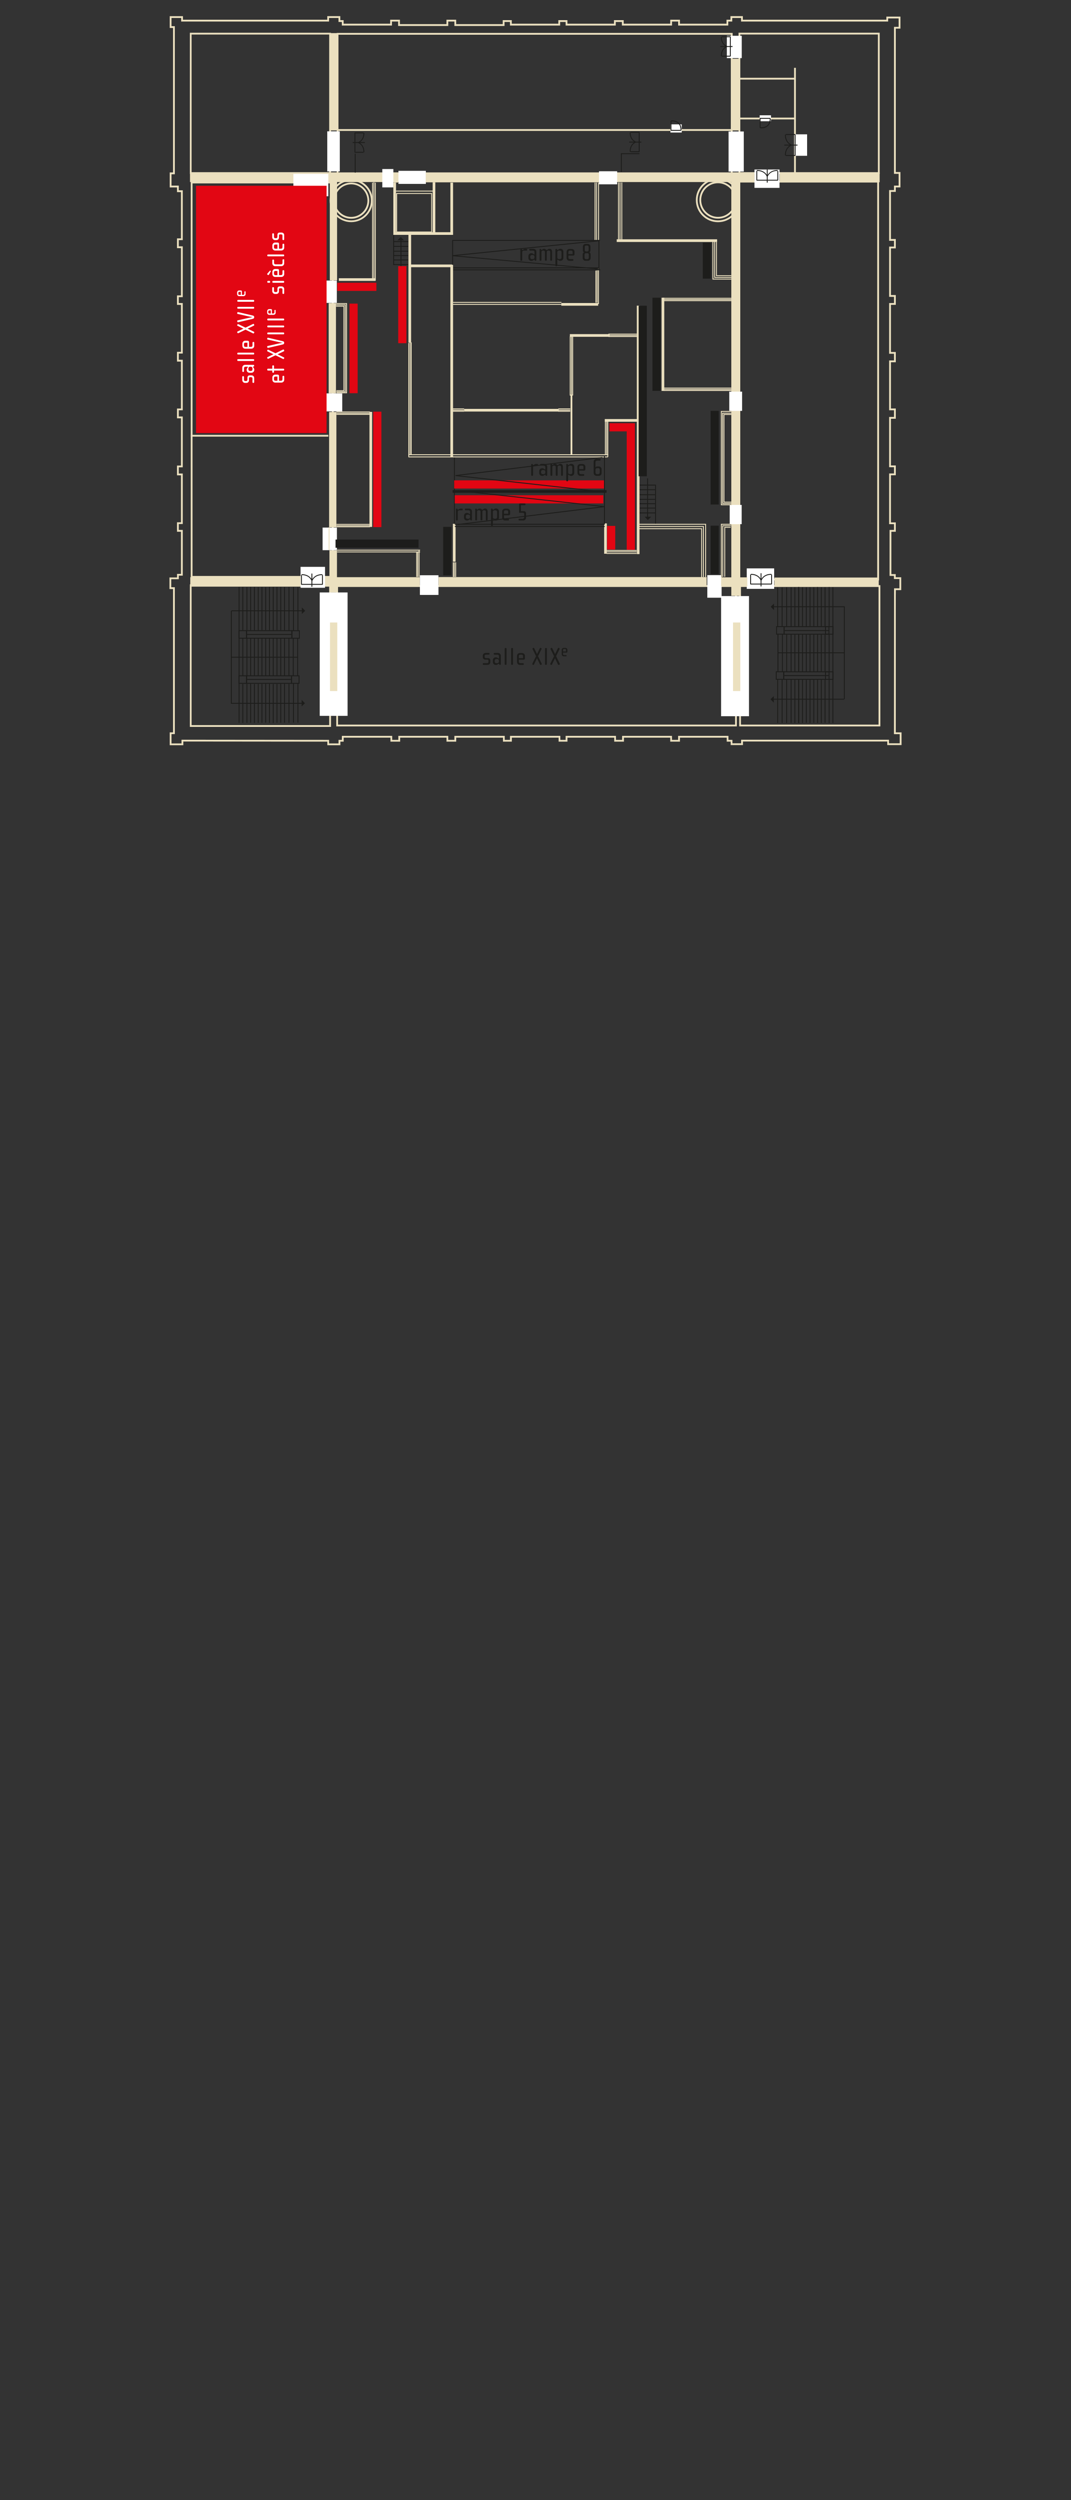 <?xml version="1.0" encoding="UTF-8"?>
<svg id="Calque_1" data-name="Calque 1" xmlns="http://www.w3.org/2000/svg" viewBox="0 0 300 700">
  <rect x="0" y="0" width="300" height="700" fill="#333333" stroke="none"/>
  <defs>
    <style>
      .cls-1 {
        fill: #1d1d1b;
      }

      .cls-2 {
        fill: #ebe0bf;
      }

      .cls-3 {
        fill: #e20613;
      }

      .cls-4 {
        fill: #fff;
      }
    </style>
  </defs>
  <g>
    <rect class="cls-1" x="179.16" y="135.69" width="4.35" height=".25"/>
    <rect class="cls-1" x="179.16" y="136.98" width="4.41" height=".25"/>
    <rect class="cls-1" x="179.16" y="138.39" width="4.35" height=".25"/>
    <rect class="cls-1" x="179.16" y="139.68" width="4.42" height=".25"/>
    <rect class="cls-1" x="179.16" y="140.9" width="4.42" height=".25"/>
    <rect class="cls-1" x="179.19" y="142.13" width="4.32" height=".25"/>
    <rect class="cls-1" x="179.13" y="143.48" width="4.45" height=".25"/>
    <rect class="cls-1" x="183.5" y="135.69" width=".25" height="11.05"/>
    <g>
      <g>
        <polygon class="cls-1" points="181.46 145.43 180.87 144.8 182.1 144.8 181.46 145.43"/>
        <path class="cls-1" d="M181.46,145.61l-.89-.93h1.84l-.95.93ZM181.16,144.92l.31.33.33-.33h-.64Z"/>
      </g>
      <rect class="cls-1" x="181.28" y="133.94" width=".25" height="11.05"/>
    </g>
  </g>
  <g>
    <rect class="cls-1" x="110.15" y="73.95" width="4.2" height=".25"/>
    <rect class="cls-1" x="110.2" y="72.66" width="4.18" height=".25"/>
    <rect class="cls-1" x="110.2" y="71.43" width="4.18" height=".25"/>
    <rect class="cls-1" x="110.26" y="70.21" width="4.12" height=".25"/>
    <rect class="cls-1" x="110.32" y="68.86" width="4.09" height=".25"/>
    <rect class="cls-1" x="110.35" y="67.52" width="4.09" height=".25"/>
    <rect class="cls-1" x="110.15" y="65.84" width=".25" height="8.34"/>
    <g>
      <g>
        <polygon class="cls-1" points="112.26 66.52 112.86 67.15 111.62 67.15 112.26 66.52"/>
        <path class="cls-1" d="M113.15,67.28h-1.84l.95-.93.89.93ZM111.92,67.03h.64l-.31-.33-.33.33Z"/>
      </g>
      <rect class="cls-1" x="112.19" y="66.96" width=".25" height="11.05"/>
    </g>
  </g>
  <path class="cls-2" d="M51.34,208.65h-3.8v-3.6h.93v-40.12h-1v-3.25h2.12v-1h1.1v-11.8h-1.11v-2.65h1.11v-13.14h-1.11v-2.74h1.11v-13.23h-1.11v-2.74h1.11v-13.14h-1.11v-2.74h1.11v-13.14h-1.11v-2.65h1.11v-13.23h-1.11v-2.74h1.11v-12.95h-1.11v-1.31h-2.04v-4.2h.93s0-40.45,0-40.45h-.93v-3.3h3.71s0,.99,0,.99h40.42v-1h3.65v1.12h.93v1h13.04v-1.12h2.73v1.24h13.04v-1.24h2.72v1.24h13.04v-1.12h2.53v1h13.05v-1h2.54v1h13.04v-1h2.72v1h13.04v-1.12h2.72v1.12h13.04v-1.12h1.11v-1h3.47v1h40.2v-.87h3.94v3.36h-1.3v40.16h1.3v4.3h-1.3v1.25h-1.36v13.2h1.36v2.62h-1.36v13.07h1.36v2.74h-1.36v13.2h1.36v2.87h-1.36v12.95h1.36v2.87h-1.36v13.08h1.36v2.74h-1.36v13.2h1.36v2.62h-1.24v11.86h1.22s0,.88,0,.88h1.54v3.6h-1.5l-.02,1.59v38.24h1.61v3.56h-4v-1h-40.42v1h-3.44v-.96h-1.11v-1.12h-13.1v1.12h-2.72v-1.12h-12.97v1.12h-2.72v-1.12h-13.1v1.12h-2.48v-1.12h-13.1v1.12h-2.48v-1.12h-13.1v1.12h-2.72v-1.12h-12.98v1.12h-2.72v-1.12h-13.1v1.12h-.93v1h-3.65v-1l-40.34-.04v1.04ZM48.04,208.15h2.8v-1.04h.25s41.09.04,41.09.04v1h2.65v-1h.93v-1.12h14.1v1.12h1.72v-1.12h13.98v1.12h1.72v-1.12h14.1v1.12h1.48v-1.12h14.1v1.12h1.48v-1.12h14.1v1.12h1.72v-1.12h13.97v1.12h1.72v-1.12h14.1v1.12h1.11v.96h2.44v-1h41.42v1h3v-2.56h-1.61s.03-40.83.03-40.83h1.5v-2.6h-1.54v-.88h-1.22s0-12.86,0-12.86h1.24v-1.62h-1.36v-14.2h1.36v-1.74h-1.36v-14.08h1.36v-1.87h-1.36v-13.95h1.36v-1.87h-1.36v-14.2h1.36v-1.74h-1.36v-14.07h1.36v-1.62h-1.36v-14.2h1.36v-1.25h1.3v-3.3h-1.3V7.52h1.3v-2.36h-2.94v.87h-41.2v-1h-2.47v1h-1.11v1.12h-14.04v-1.12h-1.72v1.12h-14.04v-1h-1.72v1h-14.04v-1h-1.54v1h-14.05v-1h-1.53v1.12h-14.04v-1.24h-1.72v1.24h-14.04v-1.24h-1.73v1.12h-14.04v-1h-.93v-1.12h-2.65v1h-41.42v-1h-2.71v2.3h.93v41.46h-.93s0,3.18,0,3.18h2.04v1.31h1.11v13.95h-1.11v1.74h1.11v14.23h-1.11v1.65h1.11v14.14h-1.11v1.74h1.11v14.14h-1.11v1.74h1.11v14.23h-1.11v1.74h1.11v14.14h-1.11v1.65h1.11v12.8h-1.1v1h-2.12v2.25h1v41.12h-.93v2.6Z"/>
  <rect class="cls-2" x="53.44" y="121.75" width="38.53" height=".5"/>
  <rect class="cls-2" x="115.05" y="74.06" width="11.77" height=".75"/>
  <rect class="cls-2" x="157.23" y="84.84" width="10.32" height=".75"/>
  <rect class="cls-2" x="169.23" y="146.54" width=".75" height="8.5"/>
  <rect class="cls-2" x="159.82" y="110.48" width=".5" height="16.8"/>
  <rect class="cls-2" x="169.4" y="117.33" width="9.53" height=".75"/>
  <rect class="cls-2" x="159.62" y="93.55" width="11.15" height=".75"/>
  <rect class="cls-2" x="130" y="114.48" width="26.51" height=".75"/>
  <rect class="cls-2" x="126.86" y="146.66" width=".75" height="10.61"/>
  <rect class="cls-2" x="114.41" y="65.63" width=".75" height="30.31"/>
  <rect class="cls-2" x="159.96" y="94" width=".25" height="16.73"/>
  <rect class="cls-2" x="159.59" y="94.1" width=".25" height="16.66"/>
  <rect class="cls-2" x="160.29" y="94" width=".25" height="16.73"/>
  <rect class="cls-2" x="114.74" y="95.86" width=".25" height="31.33"/>
  <rect class="cls-2" x="114.37" y="96.03" width=".25" height="31.82"/>
  <rect class="cls-2" x="115.07" y="95.86" width=".25" height="31.33"/>
  <rect class="cls-1" x="127.4" y="146.66" width="41.99" height=".25"/>
  <rect class="cls-1" x="127.41" y="147.28" width="41.99" height=".25"/>
  <rect class="cls-2" x="167.52" y="75.02" width=".25" height="10.1"/>
  <rect class="cls-2" x="167.14" y="75.58" width=".25" height="9.17"/>
  <rect class="cls-2" x="105.01" y="51.14" width=".25" height="27.38"/>
  <rect class="cls-2" x="104.23" y="51.14" width=".25" height="27.38"/>
  <rect class="cls-2" x="104.61" y="51.02" width=".25" height="27.32"/>
  <rect class="cls-1" x="127.16" y="137.22" width=".25" height="9.42"/>
  <rect class="cls-1" x="127.16" y="127.93" width=".25" height="9.42"/>
  <rect class="cls-1" x="167.65" y="67.26" width=".25" height="8.29"/>
  <rect class="cls-1" x="126.66" y="67.31" width=".25" height="9.04"/>
  <rect class="cls-2" x="174.05" y="51.08" width=".25" height="16.02"/>
  <rect class="cls-2" x="173.55" y="51.08" width=".25" height="16.02"/>
  <rect class="cls-2" x="173.12" y="51.08" width=".25" height="16.02"/>
  <rect class="cls-2" x="185.76" y="83.75" width="19.27" height=".25"/>
  <rect class="cls-2" x="185.76" y="83.38" width="19.27" height=".25"/>
  <rect class="cls-2" x="185.76" y="84.06" width="19.44" height=".25"/>
  <rect class="cls-2" x="185.88" y="108.9" width="18.98" height=".25"/>
  <rect class="cls-2" x="185.88" y="108.53" width="18.98" height=".25"/>
  <rect class="cls-2" x="185.88" y="109.21" width="18.98" height=".25"/>
  <rect class="cls-2" x="166.98" y="51.14" width=".25" height="16.12"/>
  <rect class="cls-2" x="167.54" y="51.14" width=".25" height="16.12"/>
  <rect class="cls-2" x="166.55" y="51.14" width=".25" height="16.11"/>
  <polygon class="cls-2" points="204.88 78.27 199.57 78.27 199.57 67.62 199.82 67.62 199.82 78.02 204.88 78.02 204.88 78.27"/>
  <polygon class="cls-2" points="204.88 77.8 200.06 77.8 200.06 67.62 200.31 67.62 200.31 77.55 204.88 77.55 204.88 77.8"/>
  <polygon class="cls-2" points="204.84 77.32 200.56 77.32 200.56 67.74 200.81 67.74 200.81 77.07 204.84 77.07 204.84 77.32"/>
  <polygon class="cls-2" points="202.58 161.53 202.33 161.53 202.33 147.08 204.78 147.08 204.78 147.33 202.58 147.33 202.58 161.53"/>
  <polygon class="cls-2" points="203.14 161.49 202.89 161.49 202.89 147.51 204.67 147.51 204.67 147.76 203.14 147.76 203.14 161.49"/>
  <rect class="cls-2" x="94.23" y="147.06" width="9.42" height=".25"/>
  <rect class="cls-2" x="94.23" y="146.69" width="9.42" height=".25"/>
  <rect class="cls-2" x="94.23" y="147.37" width="9.42" height=".25"/>
  <rect class="cls-2" x="94.23" y="115.59" width="9.42" height=".25"/>
  <rect class="cls-2" x="94.23" y="115.22" width="9.42" height=".25"/>
  <rect class="cls-2" x="94.23" y="115.9" width="9.42" height=".25"/>
  <rect class="cls-2" x="127.15" y="157.44" width=".25" height="4.09"/>
  <rect class="cls-2" x="127.52" y="157.44" width=".25" height="4.09"/>
  <rect class="cls-2" x="126.84" y="157.44" width=".25" height="4.09"/>
  <rect class="cls-2" x="117.27" y="154.04" width=".25" height="7.49"/>
  <rect class="cls-2" x="116.9" y="154.56" width=".25" height="6.97"/>
  <rect class="cls-2" x="116.59" y="154.56" width=".25" height="6.97"/>
  <rect class="cls-2" x="169.92" y="154.37" width="8.4" height=".25"/>
  <rect class="cls-2" x="169.92" y="153.99" width="8.4" height=".25"/>
  <rect class="cls-2" x="169.92" y="154.84" width="8.4" height=".25"/>
  <rect class="cls-2" x="170.42" y="93.79" width="8.4" height=".25"/>
  <rect class="cls-2" x="170.42" y="93.42" width="8.4" height=".25"/>
  <rect class="cls-2" x="170.42" y="94.1" width="8.4" height=".25"/>
  <rect class="cls-2" x="156.39" y="114.72" width="3.35" height=".25"/>
  <rect class="cls-2" x="156.39" y="114.35" width="3.35" height=".25"/>
  <rect class="cls-2" x="156.39" y="115.03" width="3.35" height=".25"/>
  <rect class="cls-2" x="126.66" y="114.72" width="3.35" height=".25"/>
  <rect class="cls-2" x="126.66" y="114.35" width="3.35" height=".25"/>
  <rect class="cls-2" x="126.66" y="115.03" width="3.35" height=".25"/>
  <rect class="cls-2" x="169.82" y="117.79" width=".25" height="9.4"/>
  <rect class="cls-2" x="169.44" y="117.79" width=".25" height="9.4"/>
  <rect class="cls-2" x="170.13" y="117.79" width=".25" height="10.14"/>
  <rect class="cls-1" x="126.78" y="137.22" width="43.12" height=".75"/>
  <rect class="cls-2" x="178.38" y="85.58" width=".75" height="69.56"/>
  <rect class="cls-2" x="185.32" y="83.35" width=".75" height="26.1"/>
  <rect class="cls-2" x="114.4" y="127.81" width="55.87" height=".25"/>
  <rect class="cls-2" x="114.52" y="127.19" width="55.87" height=".25"/>
  <rect class="cls-2" x="126.88" y="85.1" width="30.38" height=".25"/>
  <rect class="cls-2" x="126.88" y="84.54" width="30.38" height=".25"/>
  <rect class="cls-2" x="94.38" y="153.91" width="23.29" height=".25"/>
  <rect class="cls-2" x="94.38" y="154.41" width="23.29" height=".25"/>
  <rect class="cls-1" x="126.88" y="74.87" width="40.76" height=".25"/>
  <rect class="cls-1" x="126.88" y="75.43" width="41.29" height=".25"/>
  <rect class="cls-2" x="94.91" y="77.9" width="10.29" height=".75"/>
  <rect class="cls-2" x="121.19" y="51.03" width=".75" height="14.23"/>
  <rect class="cls-2" x="172.75" y="67" width="28.12" height=".75"/>
  <rect class="cls-2" x="222.43" y="18.99" width=".5" height="29.36"/>
  <rect class="cls-1" x="169.19" y="127.71" width=".25" height="18.98"/>
  <path class="cls-2" d="M92.72,48.71h-39.54V9.17h39.54v39.54ZM53.67,48.21h38.54V9.67h-38.54v38.54Z"/>
  <path class="cls-2" d="M205.22,48.77h-110.9V9.22h110.9v39.54ZM94.81,48.27h109.9V9.72h-109.9v38.54Z"/>
  <path class="cls-2" d="M93.47,161.76h-40.04V50.85h40.04v110.9ZM53.93,161.26h39.04V51.35h-39.04v109.9Z"/>
  <path class="cls-2" d="M246.23,162.5h-39.54V50.6h39.54v111.9ZM207.18,162h38.54V51.1h-38.54v110.9Z"/>
  <path class="cls-2" d="M206.4,203.38h-112.21v-39.54h112.21v39.54ZM94.69,202.88h111.21v-38.54h-111.21v38.54Z"/>
  <path class="cls-2" d="M246.41,48.71h-39.54V9.16h39.54v39.54ZM207.37,48.21h38.54V9.66h-38.54v38.54Z"/>
  <path class="cls-2" d="M246.6,203.38h-39.54v-39.54h39.54v39.54ZM207.55,202.88h38.54v-38.54h-38.54v38.54Z"/>
  <rect class="cls-2" x="92.38" y="48.26" width="2.04" height="30.23"/>
  <rect class="cls-2" x="110.22" y="48.32" width="1.29" height="2.79"/>
  <rect class="cls-2" x="92.19" y="115.35" width="2.04" height="32.28"/>
  <rect class="cls-2" x="92.07" y="84.87" width="2.04" height="25.26"/>
  <rect class="cls-2" x="53.22" y="48.65" width="158.15" height="2.32"/>
  <rect class="cls-2" x="126.16" y="74.15" width=".75" height="53.8"/>
  <rect class="cls-2" x="103.49" y="115.32" width=".75" height="32.21"/>
  <rect class="cls-2" x="92.22" y="195.38" width="2.11" height="2.97"/>
  <rect class="cls-2" x="92.28" y="154.09" width="2.11" height="11.83"/>
  <rect class="cls-2" x="205.3" y="195.28" width="2.51" height="2.97"/>
  <path class="cls-2" d="M92.72,203.52h-39.54v-39.92h39.54v39.92ZM53.67,203.02h38.54v-38.92h-38.54v38.92Z"/>
  <rect class="cls-4" x="89.56" y="165.88" width="7.8" height="34.55"/>
  <rect class="cls-4" x="90.42" y="110.14" width="5.45" height="5.05"/>
  <rect class="cls-4" x="107.09" y="47.33" width="3.1" height="5.14"/>
  <rect class="cls-4" x="111.61" y="47.83" width="7.68" height="3.66"/>
  <rect class="cls-4" x="167.79" y="47.95" width="5.08" height="3.66"/>
  <rect class="cls-4" x="90.98" y="78.55" width="3.37" height="6.26"/>
  <rect class="cls-4" x="82.18" y="48.69" width="9.79" height="6.26"/>
  <rect class="cls-4" x="201.99" y="166.89" width="7.81" height="33.64"/>
  <rect class="cls-4" x="198.13" y="161.03" width="4" height="6.32"/>
  <rect class="cls-2" x="53.3" y="161.6" width="64.29" height="2.65"/>
  <rect class="cls-2" x="216.92" y="161.7" width="29.23" height="2.4"/>
  <rect class="cls-2" x="122.82" y="161.57" width="75.13" height="2.65"/>
  <rect class="cls-2" x="204.85" y="48.26" width="2.51" height="118.56"/>
  <rect class="cls-4" x="90.36" y="147.71" width="4.01" height="6.33"/>
  <rect class="cls-4" x="117.62" y="161.06" width="5.2" height="5.51"/>
  <rect class="cls-4" x="84.19" y="158.71" width="6.85" height="5.86"/>
  <rect class="cls-4" x="209.17" y="159.14" width="7.68" height="5.73"/>
  <rect class="cls-2" x="82.21" y="48.29" width="10" height=".25"/>
  <path class="cls-2" d="M98.37,61.24c-2.79,0-5.06-2.27-5.06-5.06s2.27-5.06,5.06-5.06,5.06,2.27,5.06,5.06-2.27,5.06-5.06,5.06ZM98.37,51.61c-2.52,0-4.56,2.05-4.56,4.56s2.05,4.56,4.56,4.56,4.56-2.05,4.56-4.56-2.05-4.56-4.56-4.56Z"/>
  <path class="cls-2" d="M98.37,62.2c-3.32,0-6.03-2.7-6.03-6.03s2.7-6.03,6.03-6.03,6.03,2.7,6.03,6.03-2.7,6.03-6.03,6.03ZM98.37,50.65c-3.05,0-5.53,2.48-5.53,5.53s2.48,5.53,5.53,5.53,5.53-2.48,5.53-5.53-2.48-5.53-5.53-5.53Z"/>
  <path class="cls-2" d="M201.12,61.22c-2.87,0-5.21-2.34-5.21-5.21s2.34-5.21,5.21-5.21,5.21,2.34,5.21,5.21-2.34,5.21-5.21,5.21ZM201.12,51.3c-2.6,0-4.71,2.11-4.71,4.71s2.11,4.71,4.71,4.71,4.71-2.11,4.71-4.71-2.11-4.71-4.71-4.71Z"/>
  <path class="cls-2" d="M201.12,62.21c-3.42,0-6.2-2.78-6.2-6.2s2.78-6.2,6.2-6.2,6.2,2.78,6.2,6.2-2.78,6.2-6.2,6.2ZM201.12,50.31c-3.14,0-5.7,2.56-5.7,5.7s2.56,5.7,5.7,5.7,5.7-2.56,5.7-5.7-2.56-5.7-5.7-5.7Z"/>
  <rect class="cls-2" x="119.25" y="48.39" width="48.51" height="2.66"/>
  <rect class="cls-4" x="211.34" y="47.46" width="7.01" height="5.14"/>
  <rect class="cls-4" x="204.08" y="36.81" width="4.26" height="11.23"/>
  <rect class="cls-4" x="91.67" y="36.77" width="3.51" height="11.22"/>
  <rect class="cls-4" x="203.6" y="10.02" width="4.17" height="6.25"/>
  <rect class="cls-4" x="204.28" y="109.65" width="3.59" height="5.39"/>
  <rect class="cls-4" x="222.49" y="37.61" width="3.59" height="6.01"/>
  <rect class="cls-4" x="204.4" y="141.37" width="3.35" height="5.39"/>
  <polygon class="cls-2" points="197.78 161.53 197.53 161.53 197.53 146.91 178.82 146.91 178.82 146.66 197.78 146.66 197.78 161.53"/>
  <rect class="cls-2" x="166.8" y="75.76" width=".25" height="8.99"/>
  <polygon class="cls-2" points="197.16 161.53 196.91 161.53 196.91 147.53 178.82 147.53 178.82 147.28 197.16 147.28 197.16 161.53"/>
  <polygon class="cls-2" points="196.66 161.65 196.41 161.65 196.41 148.15 178.82 148.15 178.82 147.9 196.66 147.9 196.66 161.65"/>
  <polygon class="cls-2" points="204.96 141.46 201.92 141.46 201.92 115.06 204.84 115.06 204.84 115.31 202.17 115.31 202.17 141.21 204.96 141.21 204.96 141.46"/>
  <polygon class="cls-2" points="204.96 141.09 202.29 141.09 202.29 115.56 204.85 115.56 204.85 115.81 202.54 115.81 202.54 140.84 204.96 140.84 204.96 141.09"/>
  <polygon class="cls-2" points="204.96 140.71 202.67 140.71 202.67 115.93 204.87 115.93 204.87 116.18 202.92 116.18 202.92 140.46 204.96 140.46 204.96 140.71"/>
  <polygon class="cls-2" points="202.18 161.72 201.93 161.72 201.93 146.66 204.84 146.66 204.84 146.91 202.18 146.91 202.18 161.72"/>
  <rect class="cls-2" x="201.99" y="161.65" width="7.34" height="2.48"/>
  <polygon class="cls-2" points="97.21 110.1 94.25 110.1 94.25 109.85 96.96 109.85 96.96 85.12 94.12 85.12 94.12 84.87 97.21 84.87 97.21 110.1"/>
  <polygon class="cls-2" points="96.84 109.84 94.19 109.84 94.19 109.59 96.59 109.59 96.59 85.49 94.08 85.49 94.08 85.24 96.84 85.24 96.84 109.84"/>
  <polygon class="cls-2" points="96.46 109.51 94.22 109.51 94.22 109.26 96.21 109.26 96.21 85.86 94.12 85.86 94.12 85.61 96.46 85.61 96.46 109.51"/>
  <path class="cls-2" d="M121.02,65.08h-10.04v-11.03h10.04v11.03ZM111.24,64.83h9.54v-10.53h-9.54v10.53Z"/>
  <rect class="cls-2" x="110.68" y="53.37" width="10.9" height=".25"/>
  <rect class="cls-2" x="204.87" y="16.46" width="2.04" height="20.06"/>
  <rect class="cls-2" x="92.32" y="9.27" width="2.41" height="27.25"/>
  <rect class="cls-2" x="218.41" y="48.31" width="27.99" height="2.72"/>
  <rect class="cls-2" x="206.82" y="32.93" width="15.79" height=".5"/>
  <rect class="cls-2" x="206.94" y="21.78" width="15.79" height=".5"/>
  <rect class="cls-2" x="94.57" y="36.15" width="110.2" height=".5"/>
  <rect class="cls-2" x="205.33" y="174.29" width="2.04" height="19.19"/>
  <rect class="cls-2" x="92.44" y="174.29" width="2.04" height="19.19"/>
  <rect class="cls-1" x="99.37" y="43.03" width=".25" height="5.3"/>
  <rect class="cls-4" x="187.8" y="34.82" width="3.16" height="2.29"/>
  <rect class="cls-4" x="212.8" y="32.28" width="3.16" height="1.67"/>
  <polygon class="cls-2" points="126.91 65.76 110.18 65.76 110.18 51.14 110.93 51.14 110.93 65.01 126.16 65.01 126.16 51.14 126.91 51.14 126.91 65.76"/>
  <polygon class="cls-1" points="174.17 48.1 173.92 48.1 173.92 42.9 179.13 42.9 179.13 43.15 174.17 43.15 174.17 48.1"/>
  <rect class="cls-1" x="211.86" y="47.84" width=".25" height="2.63"/>
  <rect class="cls-1" x="217.74" y="47.84" width=".25" height="2.63"/>
  <g>
    <rect class="cls-1" x="211.93" y="50.33" width="5.98" height=".25"/>
    <rect class="cls-1" x="214.78" y="47.43" width=".25" height="3.7"/>
    <path class="cls-1" d="M214.76,49.4c-.02-.06-.58-1.54-2.67-1.54-.03,0-.06,0-.09,0v-.25s.06,0,.09,0c2.27,0,2.9,1.69,2.9,1.71l-.24.08Z"/>
    <path class="cls-1" d="M215.08,49.4l-.24-.08s.63-1.71,2.9-1.71c.03,0,.06,0,.09,0v.25s-.07,0-.1,0c-2.09,0-2.64,1.48-2.67,1.54Z"/>
  </g>
  <rect class="cls-1" x="84.32" y="161" width=".25" height="2.63"/>
  <rect class="cls-1" x="90.2" y="161" width=".25" height="2.63"/>
  <g>
    <rect class="cls-1" x="84.39" y="163.49" width="5.98" height=".25"/>
    <rect class="cls-1" x="87.24" y="160.59" width=".25" height="3.7"/>
    <path class="cls-1" d="M87.22,162.56c-.02-.06-.58-1.54-2.66-1.54-.03,0-.06,0-.09,0v-.25s.06,0,.09,0c2.27,0,2.89,1.69,2.9,1.71l-.24.08Z"/>
    <path class="cls-1" d="M87.54,162.56l-.24-.08s.63-1.71,2.9-1.71c.03,0,.06,0,.1,0v.25s-.07,0-.1,0c-2.08,0-2.64,1.48-2.66,1.54Z"/>
  </g>
  <rect class="cls-1" x="202.15" y="15.6" width="2.43" height=".25"/>
  <rect class="cls-1" x="202.15" y="10.16" width="2.43" height=".25"/>
  <g>
    <rect class="cls-1" x="204.45" y="10.25" width=".25" height="5.53"/>
    <rect class="cls-1" x="201.77" y="12.9" width="3.42" height=".25"/>
    <path class="cls-1" d="M201.93,15.71c-.04-2.18,1.57-2.77,1.59-2.78l.08.24c-.06.02-1.46.55-1.42,2.54h-.25Z"/>
    <path class="cls-1" d="M203.51,13.09s-1.63-.6-1.59-2.78h.25c-.04,2,1.36,2.52,1.42,2.54l-.08.24Z"/>
  </g>
  <rect class="cls-1" x="176.62" y="42.36" width="2.43" height=".25"/>
  <rect class="cls-1" x="176.62" y="36.92" width="2.43" height=".25"/>
  <g>
    <rect class="cls-1" x="178.92" y="37.01" width=".25" height="5.53"/>
    <rect class="cls-1" x="176.24" y="39.66" width="3.42" height=".25"/>
    <path class="cls-1" d="M176.39,42.47c-.04-2.18,1.57-2.77,1.59-2.78l.08.24c-.06.02-1.46.55-1.42,2.54h-.25Z"/>
    <path class="cls-1" d="M177.98,39.85s-1.63-.6-1.59-2.78h.25c-.04,2,1.41,2.54,1.42,2.54l-.08.24Z"/>
  </g>
  <rect class="cls-1" x="99.4" y="37.08" width="2.43" height=".25"/>
  <rect class="cls-1" x="99.4" y="42.52" width="2.43" height=".25"/>
  <g>
    <rect class="cls-1" x="99.29" y="37.16" width=".25" height="5.53"/>
    <rect class="cls-1" x="98.79" y="39.78" width="3.42" height=".25"/>
    <path class="cls-1" d="M100.47,40l-.08-.24c.06-.02,1.46-.55,1.42-2.54h.25c.04,2.17-1.57,2.77-1.59,2.78Z"/>
    <path class="cls-1" d="M102.06,42.62h-.25c.04-2-1.36-2.52-1.42-2.54l.08-.24s1.63.6,1.59,2.78Z"/>
  </g>
  <rect class="cls-1" x="220.11" y="43.41" width="2.63" height=".25"/>
  <rect class="cls-1" x="220.11" y="37.53" width="2.63" height=".25"/>
  <g>
    <rect class="cls-1" x="222.6" y="37.62" width=".25" height="5.98"/>
    <rect class="cls-1" x="219.69" y="40.5" width="3.7" height=".25"/>
    <path class="cls-1" d="M219.87,43.53c-.05-2.35,1.69-2.99,1.71-3l.08.24c-.06.02-1.59.59-1.54,2.76h-.25Z"/>
    <path class="cls-1" d="M221.58,40.68s-1.76-.65-1.71-3h.25c-.04,2.17,1.48,2.74,1.54,2.76l-.08.24Z"/>
  </g>
  <rect class="cls-1" x="210.13" y="160.91" width=".25" height="2.63"/>
  <rect class="cls-1" x="216.01" y="160.91" width=".25" height="2.63"/>
  <g>
    <rect class="cls-1" x="210.2" y="163.4" width="5.98" height=".25"/>
    <rect class="cls-1" x="213.05" y="160.49" width=".25" height="3.7"/>
    <path class="cls-1" d="M213.03,162.47c-.02-.06-.58-1.54-2.66-1.54-.03,0-.06,0-.09,0v-.25s.06,0,.09,0c2.27,0,2.89,1.69,2.9,1.71l-.24.08Z"/>
    <path class="cls-1" d="M213.35,162.47l-.24-.08s.63-1.71,2.9-1.71c.03,0,.06,0,.1,0v.25s-.07,0-.1,0c-2.08,0-2.64,1.48-2.66,1.54Z"/>
  </g>
  <rect class="cls-1" x="187.83" y="33.87" width=".25" height="2.63"/>
  <rect class="cls-1" x="187.89" y="36.37" width="2.88" height=".25"/>
  <path class="cls-1" d="M190.9,36.49h-.25c0-.89-.25-1.56-.74-1.99-.78-.68-1.92-.52-1.93-.52l-.04-.25c.05,0,1.27-.17,2.13.58.55.48.83,1.21.83,2.18Z"/>
  <rect class="cls-1" x="212.79" y="33.12" width=".25" height="2.63"/>
  <rect class="cls-1" x="212.86" y="33.01" width="2.88" height=".25"/>
  <path class="cls-1" d="M213.25,35.91c-.2,0-.33-.02-.34-.02l.04-.25s1.15.15,1.94-.52c.49-.43.74-1.09.74-1.98h.25c0,.97-.28,1.7-.83,2.18-.6.52-1.36.6-1.79.6Z"/>
  <rect class="cls-2" x="92.05" y="147.65" width=".25" height="6.32"/>
  <g>
    <path class="cls-1" d="M67.13,86.72h-1.03c-.1,0-.18-.07-.18-.17v-.07c0-.1.08-.17.18-.17h.92c.23,0,.35-.2.35-.36v-.82c0-.13-.11-.25-.26-.25h-.61c-.3,0-.58-.2-.58-.55v-1.04c0-.25.23-.64.68-.64h.89c.1,0,.18.07.18.17v.07c0,.1-.08.17-.18.17h-.77c-.22,0-.35.17-.35.34v.85c0,.14.08.24.32.24h.67c.28,0,.46.23.46.48v1.06c0,.4-.28.68-.7.68Z"/>
    <path class="cls-1" d="M70.21,86.72h-.09c-.06,0-.11-.04-.13-.08l-.05-.1s-.03-.06-.1-.06c-.15,0-.28.26-.64.26h-.09c-.37,0-.67-.31-.67-.68v-.46c0-.4.3-.68.67-.68h.09c.34,0,.48.28.63.28.05,0,.07-.04.07-.1v-.43c0-.23-.13-.38-.4-.38h-.68c-.1,0-.18-.07-.18-.17v-.07c0-.1.08-.17.18-.17h.85c.36,0,.68.3.68.65v2.04c0,.07-.05.15-.14.15ZM69.9,85.72c0-.21-.17-.38-.38-.38h-.26c-.21,0-.38.17-.38.38v.23c0,.21.17.38.38.38h.26c.21,0,.38-.17.38-.38v-.23Z"/>
    <path class="cls-1" d="M71.5,86.72h-.08c-.1,0-.18-.08-.18-.18v-3.69c0-.1.08-.18.18-.18h.08c.1,0,.18.08.18.18v3.69c0,.1-.08.18-.18.18Z"/>
    <path class="cls-1" d="M72.98,86.72h-.08c-.1,0-.18-.08-.18-.18v-3.69c0-.1.08-.18.18-.18h.08c.1,0,.18.08.18.18v3.69c0,.1-.08.18-.18.18Z"/>
    <path class="cls-1" d="M75.6,85.48h-1.11v.47c0,.22.13.37.39.37h.62c.1,0,.18.07.18.17v.07c0,.1-.08.17-.18.17h-.8c-.35,0-.65-.31-.65-.68v-1.5c0-.37.32-.66.69-.66h.52c.37,0,.69.29.69.66v.58c0,.26-.16.36-.35.36ZM75.51,84.61c0-.19-.15-.32-.32-.32h-.37c-.17,0-.32.14-.32.32v.5h1.01v-.5Z"/>
    <path class="cls-1" d="M78.83,86.72h-.95c-.1,0-.18-.07-.18-.17v-.07c0-.1.08-.17.18-.17h.79c.22,0,.38-.16.38-.38v-.63c0-.22-.11-.41-.38-.41h-.38c-.1,0-.18-.07-.18-.17v-.07c0-.1.08-.17.18-.17h.37c.23,0,.33-.22.33-.43v-.62c0-.25-.13-.38-.38-.38h-.6c-.1,0-.18-.07-.18-.17v-.07c0-.1.08-.17.18-.17h.75c.38,0,.67.29.67.65v.89c0,.26-.07.4-.27.5.19.08.33.21.33.51v.85c0,.37-.29.66-.67.66Z"/>
  </g>
  <rect class="cls-3" x="97.89" y="85.01" width="2.29" height="25.08"/>
  <rect class="cls-3" x="54.91" y="52.01" width="36.57" height="69.25"/>
  <rect class="cls-3" x="111.55" y="74.51" width="2.29" height="21.58"/>
  <rect class="cls-3" x="175.55" y="119.18" width="2.29" height="34.75"/>
  <rect class="cls-3" x="104.55" y="115.26" width="2.29" height="32.33"/>
  <rect class="cls-3" x="94.47" y="79.16" width="10.96" height="2.29"/>
  <rect class="cls-3" x="170.72" y="118.49" width="7.12" height="2.29"/>
  <rect class="cls-3" x="170.05" y="147.24" width="2.29" height="6.62"/>
  <rect class="cls-3" x="127.38" y="138.66" width="41.62" height="2.29"/>
  <rect class="cls-3" x="127.22" y="134.49" width="41.96" height="2.29"/>
  <polygon class="cls-1" points="168.65 137.81 127.57 133.28 127.57 133.03 168.71 127.96 168.74 128.2 128.67 133.15 168.68 137.56 168.65 137.81"/>
  <polygon class="cls-1" points="167.65 75.43 126.69 71.71 126.69 71.46 167.71 67.29 167.74 67.54 128 71.58 167.67 75.19 167.65 75.43"/>
  <polygon class="cls-1" points="128.22 146.98 128.19 146.73 168.25 141.85 128.25 137.5 128.28 137.25 169.36 141.72 169.36 141.97 128.22 146.98"/>
  <g>
    <path class="cls-4" d="M71.2,105.82v1.18c0,.12-.08.21-.2.21h-.08c-.12,0-.2-.09-.2-.21v-1.08c0-.24-.25-.31-.4-.31h-.28c-.13,0-.3.07-.3.31v.6c0,.34-.27.69-.69.69h-.46c-.29,0-.73-.29-.73-.8v-.89c0-.12.08-.21.2-.21h.08c.12,0,.2.09.2.21v.77c0,.26.15.4.36.4h.26c.16,0,.35-.13.35-.39v-.57c0-.34.21-.63.63-.63h.47c.49,0,.78.29.78.72Z"/>
    <path class="cls-4" d="M71.2,102.33v.1c0,.07-.05.13-.1.15l-.12.06s-.07.04-.07.11c0,.18.31.32.31.74v.1c0,.43-.36.78-.79.78h-.54c-.46,0-.8-.35-.8-.78v-.1c0-.39.33-.56.33-.74,0-.06-.05-.08-.12-.08h-.5c-.27,0-.45.15-.45.46v.8c0,.12-.08.21-.2.21h-.08c-.12,0-.2-.09-.2-.21v-.99c0-.42.35-.79.76-.79h2.38c.08,0,.17.06.17.16ZM70.02,102.69c-.25,0-.44.2-.44.44v.3c0,.25.2.44.44.44h.27c.25,0,.44-.2.44-.44v-.3c0-.25-.2-.44-.44-.44h-.27Z"/>
    <path class="cls-4" d="M71.2,100.76v.1c0,.12-.09.21-.21.21h-4.31c-.12,0-.21-.09-.21-.21v-.1c0-.11.09-.21.21-.21h4.31c.12,0,.21.1.21.21Z"/>
    <path class="cls-4" d="M71.2,98.95v.1c0,.12-.09.21-.21.21h-4.31c-.12,0-.21-.09-.21-.21v-.1c0-.11.09-.21.21-.21h4.31c.12,0,.21.1.21.21Z"/>
    <path class="cls-4" d="M69.75,95.82v1.3h.55c.26,0,.43-.15.43-.46v-.72c0-.12.08-.21.2-.21h.08c.12,0,.2.09.2.21v.93c0,.41-.36.76-.8.76h-1.75c-.43,0-.77-.37-.77-.81v-.61c0-.43.34-.81.77-.81h.68c.3,0,.42.19.42.41ZM68.72,95.94c-.22,0-.38.17-.38.38v.43c0,.2.16.38.38.38h.59v-1.18h-.59Z"/>
    <path class="cls-4" d="M71.14,90.8l.06.11c.04.08.01.21-.08.26l-1.76.85,1.76.86c.1.05.15.16.09.26l-.06.11c-.04.07-.09.11-.18.11-.03,0-.06,0-.08-.02l-2.12-1.04-2,.98s-.04.01-.07.01c-.08,0-.15-.04-.18-.1l-.06-.11c-.05-.1-.01-.21.08-.26l1.64-.8-1.64-.8c-.1-.05-.13-.16-.08-.26l.05-.11c.04-.08.11-.1.19-.1.03,0,.05,0,.07.01l2,.98,2.12-1.04s.06-.02.08-.02c.08,0,.14.04.18.11Z"/>
    <path class="cls-4" d="M66.72,87.39l4.12.96c.25.06.36.24.36.39v.13c0,.15-.11.34-.36.39l-4.12.96s-.04,0-.05,0c-.11,0-.17-.08-.2-.18l-.03-.09c-.03-.12.04-.23.15-.26l3.18-.71c.32-.07.94-.18.94-.18v-.02s-.62-.1-.94-.17l-3.18-.71c-.12-.03-.19-.14-.15-.26l.03-.09c.03-.09.09-.18.2-.18.01,0,.04,0,.05,0Z"/>
    <path class="cls-4" d="M71.2,86.12v.1c0,.12-.09.21-.21.21h-4.31c-.12,0-.21-.09-.21-.21v-.1c0-.11.09-.21.21-.21h4.31c.12,0,.21.1.21.21Z"/>
    <path class="cls-4" d="M71.2,84.18v.1c0,.12-.09.21-.21.21h-4.31c-.12,0-.21-.09-.21-.21v-.1c0-.11.09-.21.21-.21h4.31c.12,0,.21.1.21.21Z"/>
    <path class="cls-4" d="M67.76,81.62v.93h.39c.19,0,.31-.11.31-.33v-.52c0-.09.05-.15.14-.15h.05c.08,0,.14.06.14.15v.67c0,.29-.26.55-.57.55h-1.25c-.31,0-.55-.27-.55-.58v-.44c0-.31.25-.58.55-.58h.49c.21,0,.3.14.3.29ZM67.03,81.7c-.16,0-.27.13-.27.27v.31c0,.15.11.27.27.27h.42v-.85h-.42Z"/>
    <path class="cls-4" d="M78.15,105.31v1.3h.55c.26,0,.43-.15.43-.46v-.72c0-.12.08-.21.2-.21h.08c.12,0,.2.09.2.21v.93c0,.41-.36.76-.8.76h-1.75c-.43,0-.77-.37-.77-.81v-.61c0-.43.34-.81.77-.81h.68c.3,0,.42.19.42.41ZM77.12,105.42c-.22,0-.38.18-.38.38v.43c0,.2.16.38.38.38h.59v-1.18h-.59Z"/>
    <path class="cls-4" d="M76.75,102.5v.73h2.64c.12,0,.21.1.21.21v.1c0,.12-.09.21-.21.21h-2.64v.4c0,.12-.08.21-.2.21h-.08c-.12,0-.2-.09-.2-.21v-.4h-1.2c-.12,0-.21-.09-.21-.21v-.1c0-.11.09-.21.21-.21h1.2v-.73c0-.12.08-.21.2-.21h.08c.12,0,.2.09.2.21Z"/>
    <path class="cls-4" d="M79.54,97.98l.06.11c.04.08.01.21-.08.26l-1.77.85,1.76.86c.1.05.15.16.09.26l-.06.1c-.04.07-.09.11-.17.11-.03,0-.06,0-.08-.02l-2.12-1.04-2,.98s-.04.01-.07.01c-.08,0-.15-.04-.18-.1l-.06-.11c-.05-.1-.01-.21.08-.26l1.64-.8-1.64-.8c-.1-.05-.13-.16-.08-.26l.05-.11c.03-.08.11-.1.19-.1.03,0,.05,0,.07.01l2,.98,2.12-1.04s.06-.02.08-.02c.08,0,.14.04.17.11Z"/>
    <path class="cls-4" d="M75.12,94.57l4.12.96c.25.06.36.24.36.39v.13c0,.15-.11.34-.36.39l-4.12.96s-.04,0-.05,0c-.11,0-.17-.08-.2-.18l-.03-.09c-.04-.12.04-.23.15-.26l3.18-.71c.32-.07.94-.18.94-.18v-.02s-.62-.1-.94-.17l-3.18-.71c-.12-.03-.19-.14-.15-.26l.03-.09c.03-.09.09-.17.2-.17.01,0,.03,0,.05,0Z"/>
    <path class="cls-4" d="M79.6,93.3v.1c0,.12-.09.21-.21.21h-4.31c-.12,0-.21-.09-.21-.21v-.1c0-.11.09-.21.21-.21h4.31c.12,0,.21.1.21.21Z"/>
    <path class="cls-4" d="M79.6,91.35v.1c0,.12-.09.21-.21.21h-4.31c-.12,0-.21-.09-.21-.21v-.1c0-.11.09-.21.21-.21h4.31c.12,0,.21.1.21.21Z"/>
    <path class="cls-4" d="M79.6,89.4v.1c0,.12-.09.21-.21.21h-4.31c-.12,0-.21-.09-.21-.21v-.1c0-.11.09-.21.21-.21h4.31c.12,0,.21.1.21.21Z"/>
    <path class="cls-4" d="M76.16,86.84v.93h.4c.19,0,.31-.1.31-.33v-.52c0-.08.05-.15.14-.15h.06c.08,0,.14.06.14.15v.67c0,.29-.26.55-.57.55h-1.25c-.31,0-.55-.27-.55-.58v-.44c0-.31.25-.58.55-.58h.49c.21,0,.3.13.3.29ZM75.43,86.92c-.16,0-.27.12-.27.27v.31c0,.15.12.27.27.27h.42v-.85h-.42Z"/>
    <path class="cls-4" d="M79.6,80.91v1.18c0,.12-.08.21-.2.21h-.08c-.12,0-.2-.09-.2-.21v-1.08c0-.24-.25-.31-.4-.31h-.28c-.13,0-.3.07-.3.31v.6c0,.34-.27.69-.69.69h-.46c-.29,0-.73-.29-.73-.8v-.89c0-.12.08-.21.2-.21h.08c.12,0,.2.09.2.21v.77c0,.26.15.4.36.4h.26c.16,0,.35-.13.35-.39v-.57c0-.34.21-.63.63-.63h.47c.49,0,.79.29.79.72Z"/>
    <path class="cls-4" d="M75.67,78.86v.1c0,.12-.09.21-.21.21h-.38c-.12,0-.21-.09-.21-.21v-.1c0-.11.09-.21.21-.21h.38c.12,0,.21.1.21.21ZM79.6,78.86v.1c0,.12-.09.21-.21.21h-2.9c-.12,0-.21-.09-.21-.21v-.1c0-.11.09-.21.21-.21h2.9c.12,0,.21.1.21.21Z"/>
    <path class="cls-4" d="M75.74,75.78l.07.05s.06.12.04.17l-.53.92c-.04.06-.1.09-.16.09-.04,0-.09,0-.13-.04l-.1-.07c-.09-.06-.13-.21-.05-.29l.71-.8s.07-.05.11-.05c.01,0,.03,0,.04.01ZM78.15,75.73v1.3h.55c.26,0,.43-.15.43-.46v-.72c0-.12.08-.21.2-.21h.08c.12,0,.2.09.2.21v.93c0,.41-.36.76-.8.76h-1.75c-.43,0-.77-.37-.77-.81v-.61c0-.43.34-.81.77-.81h.68c.3,0,.42.19.42.41ZM77.12,75.85c-.22,0-.38.17-.38.38v.43c0,.2.16.38.38.38h.59v-1.18h-.59Z"/>
    <path class="cls-4" d="M79.6,72.8v.96c0,.43-.37.77-.8.77h-1.74c-.43,0-.78-.36-.78-.8v-.85c0-.12.08-.21.2-.21h.08c.12,0,.2.09.2.21v.67c0,.34.2.46.46.46h1.49c.33,0,.43-.21.43-.47v-.74c0-.12.08-.21.2-.21h.08c.12,0,.2.09.2.21Z"/>
    <path class="cls-4" d="M79.6,71.46v.1c0,.12-.09.21-.21.21h-4.31c-.12,0-.21-.09-.21-.21v-.1c0-.11.09-.21.21-.21h4.31c.12,0,.21.1.21.21Z"/>
    <path class="cls-4" d="M78.15,68.33v1.3h.55c.26,0,.43-.15.43-.46v-.72c0-.12.08-.21.2-.21h.08c.12,0,.2.09.2.21v.93c0,.41-.36.76-.8.76h-1.75c-.43,0-.77-.37-.77-.81v-.61c0-.43.34-.81.77-.81h.68c.3,0,.42.19.42.41ZM77.12,68.45c-.22,0-.38.18-.38.38v.43c0,.2.16.38.38.38h.59v-1.18h-.59Z"/>
    <path class="cls-4" d="M79.6,65.83v1.18c0,.12-.08.21-.2.21h-.08c-.12,0-.2-.09-.2-.21v-1.08c0-.24-.25-.31-.4-.31h-.28c-.13,0-.3.07-.3.31v.6c0,.34-.27.69-.69.69h-.46c-.29,0-.73-.29-.73-.8v-.89c0-.12.08-.21.2-.21h.08c.12,0,.2.09.2.21v.77c0,.26.15.4.36.4h.26c.16,0,.35-.13.35-.39v-.57c0-.34.21-.63.63-.63h.47c.49,0,.79.29.79.72Z"/>
  </g>
  <g>
    <path class="cls-1" d="M136.62,186.15h-1.18c-.12,0-.21-.08-.21-.2v-.08c0-.12.09-.2.21-.2h1.08c.24,0,.31-.25.31-.4v-.28c0-.13-.07-.3-.31-.3h-.6c-.34,0-.69-.27-.69-.69v-.46c0-.29.29-.73.8-.73h.89c.12,0,.21.08.21.2v.08c0,.12-.09.2-.21.2h-.77c-.26,0-.4.15-.4.36v.26c0,.16.13.35.39.35h.57c.34,0,.63.21.63.63v.47c0,.49-.29.78-.72.78Z"/>
    <path class="cls-1" d="M140.11,186.15h-.1c-.07,0-.13-.05-.15-.1l-.06-.12s-.04-.07-.11-.07c-.18,0-.32.31-.74.31h-.11c-.43,0-.78-.36-.78-.79v-.54c0-.46.35-.8.78-.8h.11c.39,0,.56.33.74.33.06,0,.08-.05.08-.12v-.5c0-.27-.15-.45-.46-.45h-.8c-.12,0-.21-.08-.21-.2v-.08c0-.12.09-.2.21-.2h.99c.42,0,.79.35.79.76v2.38c0,.08-.06.18-.16.18ZM139.75,184.97c0-.25-.2-.44-.44-.44h-.3c-.25,0-.44.2-.44.44v.27c0,.25.2.44.44.44h.3c.25,0,.44-.2.44-.44v-.27Z"/>
    <path class="cls-1" d="M141.68,186.15h-.1c-.12,0-.21-.09-.21-.21v-4.31c0-.12.09-.21.21-.21h.1c.11,0,.21.09.21.21v4.31c0,.12-.1.21-.21.21Z"/>
    <path class="cls-1" d="M143.49,186.15h-.1c-.12,0-.21-.09-.21-.21v-4.31c0-.12.09-.21.21-.21h.1c.11,0,.21.09.21.21v4.31c0,.12-.1.21-.21.21Z"/>
    <path class="cls-1" d="M146.62,184.7h-1.29v.55c0,.26.15.43.46.43h.72c.12,0,.21.08.21.2v.08c0,.12-.09.2-.21.2h-.93c-.41,0-.76-.36-.76-.8v-1.75c0-.43.37-.77.81-.77h.61c.43,0,.8.34.8.77v.68c0,.3-.19.42-.41.42ZM146.51,183.68c0-.22-.18-.38-.38-.38h-.43c-.2,0-.38.16-.38.38v.59h1.18v-.59Z"/>
    <path class="cls-1" d="M151.64,186.09l-.11.06c-.08.04-.21.01-.26-.08l-.85-1.77-.86,1.76c-.05.1-.16.15-.26.09l-.1-.06c-.07-.03-.11-.09-.11-.17,0-.03,0-.06.02-.08l1.04-2.12-.98-2s-.01-.04-.01-.07c0-.08.03-.15.1-.18l.11-.06c.1-.05.21-.01.26.08l.8,1.64.8-1.64c.05-.1.16-.13.26-.08l.11.05c.08.04.1.11.1.19,0,.03,0,.05-.01.07l-.98,2,1.04,2.12s.02.06.02.08c0,.08-.04.14-.11.17Z"/>
    <path class="cls-1" d="M152.98,186.15h-.1c-.12,0-.21-.09-.21-.21v-4.31c0-.12.09-.21.21-.21h.1c.11,0,.21.09.21.21v4.31c0,.12-.1.21-.21.21Z"/>
    <path class="cls-1" d="M156.68,186.09l-.11.06c-.08.04-.21.01-.26-.08l-.85-1.77-.86,1.76c-.05.1-.16.15-.26.09l-.1-.06c-.07-.03-.11-.09-.11-.17,0-.03,0-.06.02-.08l1.04-2.12-.98-2s-.01-.04-.01-.07c0-.08.04-.15.11-.18l.11-.06c.1-.05.21-.01.26.08l.8,1.64.8-1.64c.05-.1.16-.13.26-.08l.11.05c.08.04.11.11.11.19,0,.03,0,.05-.01.07l-.98,2,1.04,2.12s.02.06.02.08c0,.08-.04.14-.11.17Z"/>
    <path class="cls-1" d="M158.64,182.71h-.93v.4c0,.19.1.31.33.31h.52c.08,0,.15.06.15.14v.06c0,.08-.06.14-.15.14h-.67c-.29,0-.55-.26-.55-.57v-1.25c0-.31.27-.55.58-.55h.44c.3,0,.58.25.58.55v.49c0,.22-.13.3-.29.3ZM158.56,181.98c0-.16-.12-.27-.27-.27h-.31c-.14,0-.27.12-.27.27v.42h.85v-.42Z"/>
  </g>
  <rect class="cls-1" x="93.99" y="151.07" width="23.25" height="2.29"/>
  <rect class="cls-1" x="124.14" y="147.51" width="2.29" height="13.58"/>
  <rect class="cls-1" x="199.05" y="147.18" width="2.29" height="13.58"/>
  <rect class="cls-1" x="199.05" y="115.03" width="2.29" height="26.23"/>
  <rect class="cls-1" x="178.89" y="85.6" width="2.29" height="47.75"/>
  <rect class="cls-1" x="182.76" y="83.35" width="2.29" height="26.08"/>
  <rect class="cls-1" x="196.86" y="67.93" width="2.29" height="10.08"/>
  <g>
    <path class="cls-1" d="M129.41,142.87h-.76c-.21,0-.42.15-.42.45v2.19c0,.12-.1.21-.21.21h-.1c-.12,0-.21-.09-.21-.21v-2.93c0-.09.06-.18.19-.18h.09c.07,0,.11.06.13.1l.06.13s.06.08.13.08c.18,0,.34-.31.73-.31h.37c.12,0,.21.08.21.2v.08c0,.12-.09.2-.21.2Z"/>
    <path class="cls-1" d="M132.03,145.72h-.11c-.07,0-.13-.05-.15-.1l-.06-.12s-.04-.07-.11-.07c-.17,0-.32.31-.74.31h-.11c-.43,0-.78-.36-.78-.79v-.54c0-.46.35-.8.78-.8h.11c.39,0,.56.33.74.33.06,0,.08-.05.08-.12v-.5c0-.27-.15-.45-.46-.45h-.8c-.12,0-.21-.08-.21-.2v-.08c0-.12.09-.2.21-.2h.99c.42,0,.79.35.79.76v2.38c0,.08-.06.18-.16.18ZM131.67,144.54c0-.25-.2-.44-.44-.44h-.3c-.25,0-.44.2-.44.44v.27c0,.25.2.44.44.44h.3c.25,0,.44-.2.44-.44v-.27Z"/>
    <path class="cls-1" d="M136.4,145.72h-.1c-.12,0-.21-.09-.21-.21v-2.28c0-.2-.18-.36-.36-.36h-.24c-.2,0-.37.16-.37.36v2.28c0,.12-.1.21-.21.21h-.1c-.12,0-.21-.09-.21-.21v-2.27c0-.2-.17-.37-.36-.37h-.24c-.22,0-.37.17-.37.36v2.28c0,.12-.1.21-.21.21h-.1c-.12,0-.21-.09-.21-.21v-2.93c0-.09.06-.18.19-.18h.09c.07,0,.11.06.13.1l.06.13s.06.08.1.08c.13,0,.27-.33.64-.33h.1c.2,0,.34.09.43.17.1.08.16.16.26.16.22,0,.34-.33.7-.33h.11c.43,0,.67.34.67.77v2.36c0,.12-.1.21-.21.21Z"/>
    <path class="cls-1" d="M138.98,145.74h-.1c-.42,0-.57-.31-.74-.31-.06,0-.08.07-.08.13v1.48c0,.12-.1.21-.21.21h-.1c-.12,0-.21-.09-.21-.21v-4.48c0-.07.05-.17.16-.17h.1c.07,0,.13.04.15.08l.09.16s.06.07.11.07c.17,0,.34-.33.74-.33h.1c.43,0,.78.34.78.8v1.77c0,.43-.35.79-.78.79ZM139.24,143.31c0-.25-.2-.44-.43-.44h-.31c-.25,0-.44.2-.44.44v1.51c0,.24.2.43.44.43h.31c.24,0,.43-.2.43-.43v-1.51Z"/>
    <path class="cls-1" d="M142.47,144.27h-1.29v.55c0,.26.15.43.46.43h.72c.12,0,.21.08.21.2v.08c0,.12-.09.2-.21.2h-.93c-.41,0-.76-.36-.76-.8v-1.75c0-.43.37-.77.81-.77h.61c.43,0,.8.34.8.77v.68c0,.3-.19.42-.41.42ZM142.36,143.25c0-.22-.18-.38-.38-.38h-.43c-.2,0-.38.16-.38.38v.59h1.18v-.59Z"/>
    <path class="cls-1" d="M146.53,145.72h-1.07c-.12,0-.21-.08-.21-.2v-.08c0-.12.09-.2.21-.2h.95c.26,0,.42-.22.42-.41v-.96c0-.13-.12-.29-.3-.29h-1.13v-2.32c0-.2.12-.29.29-.29h1.3c.11,0,.21.08.21.2v.08c0,.12-.1.2-.21.2h-1.08v1.67h.88c.31,0,.56.26.56.57v1.23c0,.43-.29.81-.81.81Z"/>
  </g>
  <g>
    <path class="cls-1" d="M147.46,70.16h-.76c-.21,0-.42.15-.42.45v2.19c0,.12-.1.21-.21.21h-.1c-.12,0-.21-.09-.21-.21v-2.93c0-.09.06-.18.19-.18h.09c.07,0,.11.06.13.1l.06.13s.06.08.13.08c.18,0,.34-.31.73-.31h.37c.12,0,.21.08.21.2v.08c0,.12-.09.2-.21.2Z"/>
    <path class="cls-1" d="M150.07,73.01h-.11c-.07,0-.13-.05-.15-.1l-.06-.12s-.04-.07-.11-.07c-.17,0-.32.31-.74.31h-.11c-.43,0-.78-.36-.78-.79v-.54c0-.46.35-.8.78-.8h.11c.39,0,.56.33.74.33.06,0,.08-.05.08-.12v-.5c0-.27-.15-.45-.46-.45h-.8c-.12,0-.21-.08-.21-.2v-.08c0-.12.09-.2.21-.2h.99c.42,0,.79.35.79.76v2.38c0,.08-.06.18-.16.18ZM149.71,71.84c0-.25-.2-.44-.44-.44h-.3c-.25,0-.44.2-.44.44v.27c0,.25.2.44.44.44h.3c.25,0,.44-.2.44-.44v-.27Z"/>
    <path class="cls-1" d="M154.44,73.01h-.1c-.12,0-.21-.09-.21-.21v-2.28c0-.2-.18-.36-.36-.36h-.24c-.2,0-.37.16-.37.36v2.28c0,.12-.1.21-.21.21h-.1c-.12,0-.21-.09-.21-.21v-2.27c0-.2-.17-.37-.36-.37h-.24c-.22,0-.37.17-.37.36v2.28c0,.12-.1.21-.21.21h-.1c-.12,0-.21-.09-.21-.21v-2.93c0-.09.06-.18.19-.18h.09c.07,0,.11.06.13.1l.06.13s.06.08.1.08c.13,0,.27-.33.64-.33h.1c.2,0,.34.09.43.17.1.08.16.16.26.16.22,0,.34-.33.7-.33h.11c.43,0,.67.34.67.77v2.36c0,.12-.1.21-.21.21Z"/>
    <path class="cls-1" d="M157.02,73.03h-.1c-.42,0-.57-.31-.74-.31-.06,0-.08.07-.08.13v1.48c0,.12-.1.21-.21.21h-.1c-.12,0-.21-.09-.21-.21v-4.48c0-.07.05-.17.16-.17h.1c.07,0,.13.04.15.08l.09.16s.06.07.11.07c.17,0,.34-.33.74-.33h.1c.43,0,.78.34.78.8v1.77c0,.43-.35.79-.78.79ZM157.28,70.6c0-.25-.2-.44-.43-.44h-.31c-.25,0-.44.2-.44.44v1.51c0,.24.2.43.44.43h.31c.24,0,.43-.2.43-.43v-1.51Z"/>
    <path class="cls-1" d="M160.51,71.56h-1.29v.55c0,.26.15.43.46.43h.72c.12,0,.21.08.21.2v.08c0,.12-.09.2-.21.2h-.93c-.41,0-.76-.36-.76-.8v-1.75c0-.43.37-.77.81-.77h.61c.43,0,.8.34.8.77v.68c0,.3-.19.42-.41.42ZM160.4,70.54c0-.22-.18-.38-.38-.38h-.43c-.2,0-.38.16-.38.38v.59h1.18v-.59Z"/>
    <path class="cls-1" d="M164.68,73.01h-.68c-.43,0-.78-.34-.78-.76v-.97c0-.33.09-.5.36-.63-.25-.14-.31-.31-.31-.57v-1.04c0-.43.34-.75.77-.75h.58c.43,0,.77.32.77.75v1.04c0,.25-.06.43-.31.57.27.13.36.31.36.63v.97c0,.43-.35.76-.78.76ZM164.93,71.27c0-.22-.17-.39-.38-.39h-.43c-.21,0-.38.17-.38.38v.9c0,.22.17.39.38.39h.43c.21,0,.38-.17.38-.39v-.89ZM164.88,69.13c0-.21-.17-.38-.39-.38h-.32c-.21,0-.38.17-.38.38v.9c0,.21.17.38.38.38h.32c.22,0,.39-.17.39-.38v-.9Z"/>
  </g>
  <g>
    <path class="cls-1" d="M150.5,130.37h-.76c-.21,0-.42.15-.42.45v2.19c0,.12-.1.21-.21.21h-.1c-.12,0-.21-.09-.21-.21v-2.93c0-.09.06-.18.19-.18h.09c.07,0,.11.06.13.1l.06.13s.06.08.13.08c.18,0,.34-.31.73-.31h.37c.12,0,.21.08.21.2v.08c0,.12-.09.2-.21.2Z"/>
    <path class="cls-1" d="M153.11,133.22h-.11c-.07,0-.13-.05-.15-.1l-.06-.12s-.04-.07-.11-.07c-.17,0-.32.31-.74.31h-.11c-.43,0-.78-.36-.78-.79v-.54c0-.46.35-.8.78-.8h.11c.39,0,.56.33.74.33.06,0,.08-.05.08-.12v-.5c0-.27-.15-.45-.46-.45h-.8c-.12,0-.21-.08-.21-.2v-.08c0-.12.09-.2.21-.2h.99c.42,0,.79.35.79.76v2.38c0,.08-.06.18-.16.18ZM152.75,132.04c0-.25-.2-.44-.44-.44h-.3c-.25,0-.44.2-.44.44v.27c0,.25.2.44.44.44h.3c.25,0,.44-.2.44-.44v-.27Z"/>
    <path class="cls-1" d="M157.48,133.22h-.1c-.12,0-.21-.09-.21-.21v-2.28c0-.2-.18-.36-.36-.36h-.24c-.2,0-.37.16-.37.36v2.28c0,.12-.1.21-.21.21h-.1c-.12,0-.21-.09-.21-.21v-2.27c0-.2-.17-.37-.36-.37h-.24c-.22,0-.37.17-.37.36v2.28c0,.12-.1.21-.21.21h-.1c-.12,0-.21-.09-.21-.21v-2.93c0-.09.06-.18.19-.18h.09c.07,0,.11.06.13.1l.06.13s.06.08.1.08c.13,0,.27-.33.64-.33h.1c.2,0,.34.09.43.17s.16.16.26.16c.22,0,.34-.33.7-.33h.11c.43,0,.67.34.67.77v2.36c0,.12-.1.21-.21.21Z"/>
    <path class="cls-1" d="M160.06,133.24h-.1c-.42,0-.57-.31-.74-.31-.06,0-.08.07-.08.13v1.48c0,.12-.1.21-.21.21h-.1c-.12,0-.21-.09-.21-.21v-4.48c0-.07.05-.17.16-.17h.1c.07,0,.13.04.15.08l.09.16s.06.07.11.07c.17,0,.34-.33.74-.33h.1c.43,0,.78.34.78.8v1.77c0,.43-.35.79-.78.79ZM160.32,130.81c0-.25-.2-.44-.43-.44h-.31c-.25,0-.44.2-.44.44v1.51c0,.24.2.43.44.43h.31c.24,0,.43-.2.43-.43v-1.51Z"/>
    <path class="cls-1" d="M163.55,131.77h-1.29v.55c0,.26.15.43.46.43h.72c.12,0,.21.08.21.2v.08c0,.12-.09.2-.21.2h-.93c-.41,0-.76-.36-.76-.8v-1.75c0-.43.37-.77.81-.77h.61c.43,0,.8.34.8.77v.68c0,.3-.19.42-.41.42ZM163.44,130.75c0-.22-.18-.38-.38-.38h-.43c-.2,0-.38.16-.38.38v.59h1.18v-.59Z"/>
    <path class="cls-1" d="M167.74,133.22h-.67c-.43,0-.78-.34-.78-.77v-3.17c0-.51.39-.8.76-.8h.99c.11,0,.21.08.21.2v.08c0,.12-.1.2-.21.2h-.76c-.32,0-.48.18-.48.47v1.42c.08-.14.28-.25.48-.25h.46c.43,0,.78.35.78.78v1.09c0,.43-.36.76-.78.76ZM168.01,131.57c0-.3-.15-.5-.41-.5h-.38c-.23,0-.41.16-.41.46v.76c0,.29.16.46.42.46h.36c.26,0,.41-.2.41-.46v-.73Z"/>
  </g>
  <rect class="cls-1" x="82.02" y="178.68" width=".25" height="10.5"/>
  <rect class="cls-1" x="83.25" y="178.75" width=".25" height="10.5"/>
  <path class="cls-1" d="M69.17,178.81h-2.36v-2.36h2.36v2.36ZM67.06,178.56h1.86v-1.86h-1.86v1.86Z"/>
  <path class="cls-1" d="M83.98,178.82h-2.36v-2.36h2.36v2.36ZM81.88,178.57h1.86v-1.86h-1.86v1.86Z"/>
  <path class="cls-1" d="M69.17,191.45h-2.36v-2.36h2.36v2.36ZM67.06,191.2h1.86v-1.86h-1.86v1.86Z"/>
  <path class="cls-1" d="M83.89,191.45h-2.36v-2.36h2.36v2.36ZM81.78,191.2h1.86v-1.86h-1.86v1.86Z"/>
  <path class="cls-1" d="M81.79,191.45h-12.82v-2.36h12.82v2.36ZM69.23,191.2h12.32v-1.86h-12.32v1.86Z"/>
  <path class="cls-1" d="M81.9,178.81h-12.96v-2.36h12.96v2.36ZM69.2,178.56h12.46v-1.86h-12.46v1.86Z"/>
  <rect class="cls-1" x="66.84" y="164.34" width=".25" height="38.04"/>
  <rect class="cls-1" x="80.81" y="178.71" width=".25" height="10.5"/>
  <rect class="cls-1" x="67.89" y="178.71" width=".25" height="10.5"/>
  <rect class="cls-1" x="69.04" y="178.68" width=".25" height="10.5"/>
  <rect class="cls-1" x="70.09" y="178.68" width=".25" height="10.5"/>
  <rect class="cls-1" x="71.14" y="178.71" width=".25" height="10.5"/>
  <rect class="cls-1" x="72.2" y="178.68" width=".25" height="10.5"/>
  <rect class="cls-1" x="73.25" y="178.68" width=".25" height="10.5"/>
  <rect class="cls-1" x="74.3" y="178.65" width=".25" height="10.5"/>
  <rect class="cls-1" x="75.36" y="178.68" width=".25" height="10.5"/>
  <rect class="cls-1" x="76.41" y="178.75" width=".25" height="10.5"/>
  <rect class="cls-1" x="77.46" y="178.68" width=".25" height="10.5"/>
  <rect class="cls-1" x="78.52" y="178.68" width=".25" height="10.5"/>
  <rect class="cls-1" x="79.57" y="178.71" width=".25" height="10.5"/>
  <rect class="cls-1" x="67.89" y="191.48" width=".25" height="10.93"/>
  <rect class="cls-1" x="69.04" y="191.44" width=".25" height="10.93"/>
  <rect class="cls-1" x="70.09" y="191.44" width=".25" height="10.93"/>
  <rect class="cls-1" x="71.14" y="191.48" width=".25" height="10.93"/>
  <rect class="cls-1" x="72.2" y="191.44" width=".25" height="10.93"/>
  <rect class="cls-1" x="73.25" y="191.44" width=".25" height="10.93"/>
  <rect class="cls-1" x="74.3" y="191.41" width=".25" height="10.93"/>
  <rect class="cls-1" x="75.36" y="191.44" width=".25" height="10.93"/>
  <rect class="cls-1" x="76.41" y="191.51" width=".25" height="10.93"/>
  <rect class="cls-1" x="77.46" y="191.44" width=".25" height="10.93"/>
  <rect class="cls-1" x="78.52" y="191.44" width=".25" height="10.93"/>
  <rect class="cls-1" x="79.57" y="191.43" width=".25" height="10.93"/>
  <rect class="cls-1" x="80.82" y="191.43" width=".25" height="10.93"/>
  <rect class="cls-1" x="82.08" y="191.38" width=".25" height="10.93"/>
  <rect class="cls-1" x="83.33" y="191.38" width=".25" height="10.93"/>
  <rect class="cls-1" x="67.89" y="164.35" width=".25" height="12.13"/>
  <rect class="cls-1" x="69.04" y="164.41" width=".25" height="12.04"/>
  <rect class="cls-1" x="70.09" y="164.35" width=".25" height="12.1"/>
  <rect class="cls-1" x="71.14" y="164.35" width=".25" height="12.13"/>
  <rect class="cls-1" x="72.2" y="164.41" width=".25" height="12.04"/>
  <rect class="cls-1" x="73.25" y="164.35" width=".25" height="12.1"/>
  <rect class="cls-1" x="74.3" y="164.42" width=".25" height="12"/>
  <rect class="cls-1" x="75.36" y="164.35" width=".25" height="12.1"/>
  <rect class="cls-1" x="76.41" y="164.35" width=".25" height="12.16"/>
  <rect class="cls-1" x="77.46" y="164.35" width=".25" height="12.1"/>
  <rect class="cls-1" x="78.52" y="164.35" width=".25" height="12.1"/>
  <rect class="cls-1" x="79.57" y="164.37" width=".25" height="12.12"/>
  <rect class="cls-1" x="80.82" y="164.35" width=".25" height="12.18"/>
  <rect class="cls-1" x="82.08" y="164.35" width=".25" height="12.27"/>
  <rect class="cls-1" x="83.33" y="164.37" width=".25" height="12.21"/>
  <g>
    <polygon class="cls-1" points="85.24 196.89 84.61 197.49 84.61 196.25 85.24 196.89"/>
    <path class="cls-1" d="M84.49,197.78v-1.83l.93.95-.93.89ZM84.74,196.56v.64l.33-.31-.33-.33Z"/>
  </g>
  <polygon class="cls-1" points="84.74 197.04 64.67 197.04 64.67 171.02 64.92 171.02 64.92 196.79 84.74 196.79 84.74 197.04"/>
  <g>
    <polygon class="cls-1" points="85.3 171 84.67 171.6 84.67 170.36 85.3 171"/>
    <path class="cls-1" d="M84.55,171.89v-1.83l.93.95-.93.89ZM84.8,170.67v.64l.33-.31-.33-.33Z"/>
  </g>
  <rect class="cls-1" x="64.85" y="170.89" width="19.95" height=".25"/>
  <rect class="cls-1" x="64.74" y="183.89" width="18.68" height=".25"/>
  <rect class="cls-1" x="69.05" y="190.1" width="12.45" height=".25"/>
  <rect class="cls-1" x="69.19" y="177.51" width="12.45" height=".25"/>
  <rect class="cls-1" x="219.03" y="177.6" width=".25" height="10.5"/>
  <rect class="cls-1" x="217.79" y="177.53" width=".25" height="10.5"/>
  <path class="cls-1" d="M233.46,190.33h-2.36v-2.36h2.36v2.36ZM231.36,190.08h1.86v-1.86h-1.86v1.86Z"/>
  <path class="cls-1" d="M219.67,190.32h-2.36v-2.36h2.36v2.36ZM217.56,190.07h1.86v-1.86h-1.86v1.86Z"/>
  <path class="cls-1" d="M233.46,177.69h-2.36v-2.36h2.36v2.36ZM231.36,177.44h1.86v-1.86h-1.86v1.86Z"/>
  <path class="cls-1" d="M219.76,177.68h-2.36v-2.36h2.36v2.36ZM217.65,177.43h1.86v-1.86h-1.86v1.86Z"/>
  <path class="cls-1" d="M232.32,177.69h-12.82v-2.36h12.82v2.36ZM219.75,177.44h12.32v-1.86h-12.32v1.86Z"/>
  <path class="cls-1" d="M232.35,190.33h-12.96v-2.36h12.96v2.36ZM219.64,190.08h12.46v-1.86h-12.46v1.86Z"/>
  <rect class="cls-1" x="233.18" y="164.4" width=".25" height="38.04"/>
  <rect class="cls-1" x="220.23" y="177.57" width=".25" height="10.5"/>
  <rect class="cls-1" x="232.13" y="177.57" width=".25" height="10.5"/>
  <rect class="cls-1" x="230.98" y="177.6" width=".25" height="10.5"/>
  <rect class="cls-1" x="229.93" y="177.6" width=".25" height="10.5"/>
  <rect class="cls-1" x="228.88" y="177.57" width=".25" height="10.5"/>
  <rect class="cls-1" x="227.83" y="177.6" width=".25" height="10.5"/>
  <rect class="cls-1" x="226.77" y="177.6" width=".25" height="10.5"/>
  <rect class="cls-1" x="225.72" y="177.63" width=".25" height="10.5"/>
  <rect class="cls-1" x="224.67" y="177.6" width=".25" height="10.5"/>
  <rect class="cls-1" x="223.61" y="177.54" width=".25" height="10.5"/>
  <rect class="cls-1" x="223.58" y="177.6" width=".25" height="10.5"/>
  <rect class="cls-1" x="222.53" y="177.6" width=".25" height="10.5"/>
  <rect class="cls-1" x="221.47" y="177.57" width=".25" height="10.5"/>
  <rect class="cls-1" x="232.13" y="164.37" width=".25" height="10.93"/>
  <rect class="cls-1" x="230.98" y="164.41" width=".25" height="10.93"/>
  <rect class="cls-1" x="229.93" y="164.41" width=".25" height="10.93"/>
  <rect class="cls-1" x="228.88" y="164.37" width=".25" height="10.93"/>
  <rect class="cls-1" x="227.83" y="164.41" width=".25" height="10.93"/>
  <rect class="cls-1" x="226.77" y="164.41" width=".25" height="10.93"/>
  <rect class="cls-1" x="225.72" y="164.44" width=".25" height="10.93"/>
  <rect class="cls-1" x="224.67" y="164.41" width=".25" height="10.93"/>
  <rect class="cls-1" x="223.61" y="164.34" width=".25" height="10.93"/>
  <rect class="cls-1" x="223.58" y="164.41" width=".25" height="10.93"/>
  <rect class="cls-1" x="222.53" y="164.41" width=".25" height="10.93"/>
  <rect class="cls-1" x="221.47" y="164.42" width=".25" height="10.93"/>
  <rect class="cls-1" x="220.22" y="164.42" width=".25" height="10.93"/>
  <rect class="cls-1" x="218.96" y="164.47" width=".25" height="10.93"/>
  <rect class="cls-1" x="217.71" y="164.47" width=".25" height="10.93"/>
  <rect class="cls-1" x="232.13" y="190.3" width=".25" height="12.13"/>
  <rect class="cls-1" x="230.98" y="190.33" width=".25" height="12.04"/>
  <rect class="cls-1" x="229.93" y="190.33" width=".25" height="12.1"/>
  <rect class="cls-1" x="228.88" y="190.3" width=".25" height="12.13"/>
  <rect class="cls-1" x="227.83" y="190.33" width=".25" height="12.04"/>
  <rect class="cls-1" x="226.77" y="190.33" width=".25" height="12.1"/>
  <rect class="cls-1" x="225.72" y="190.36" width=".25" height="12"/>
  <rect class="cls-1" x="224.67" y="190.33" width=".25" height="12.1"/>
  <rect class="cls-1" x="223.61" y="190.27" width=".25" height="12.16"/>
  <rect class="cls-1" x="223.58" y="190.33" width=".25" height="12.1"/>
  <rect class="cls-1" x="222.53" y="190.33" width=".25" height="12.1"/>
  <rect class="cls-1" x="221.47" y="190.3" width=".25" height="12.12"/>
  <rect class="cls-1" x="220.22" y="190.25" width=".25" height="12.18"/>
  <rect class="cls-1" x="218.96" y="190.16" width=".25" height="12.27"/>
  <rect class="cls-1" x="217.71" y="190.21" width=".25" height="12.21"/>
  <g>
    <polygon class="cls-1" points="216.05 169.89 216.68 169.29 216.68 170.53 216.05 169.89"/>
    <path class="cls-1" d="M216.81,170.83l-.93-.95.93-.89v1.83ZM216.23,169.89l.33.33v-.64l-.33.31Z"/>
  </g>
  <polygon class="cls-1" points="236.62 195.76 236.38 195.76 236.38 170 216.55 170 216.55 169.75 236.62 169.75 236.62 195.76"/>
  <g>
    <polygon class="cls-1" points="215.99 195.78 216.62 195.18 216.62 196.42 215.99 195.78"/>
    <path class="cls-1" d="M216.75,196.73l-.93-.95.93-.89v1.83ZM216.17,195.78l.33.33v-.64l-.33.31Z"/>
  </g>
  <rect class="cls-1" x="216.49" y="195.64" width="19.95" height=".25"/>
  <rect class="cls-1" x="217.88" y="182.65" width="18.68" height=".25"/>
  <rect class="cls-1" x="219.79" y="176.43" width="12.45" height=".25"/>
  <rect class="cls-1" x="219.65" y="189.02" width="12.45" height=".25"/>
  <rect class="cls-1" x="126.71" y="67.18" width="41.35" height=".25"/>
</svg>